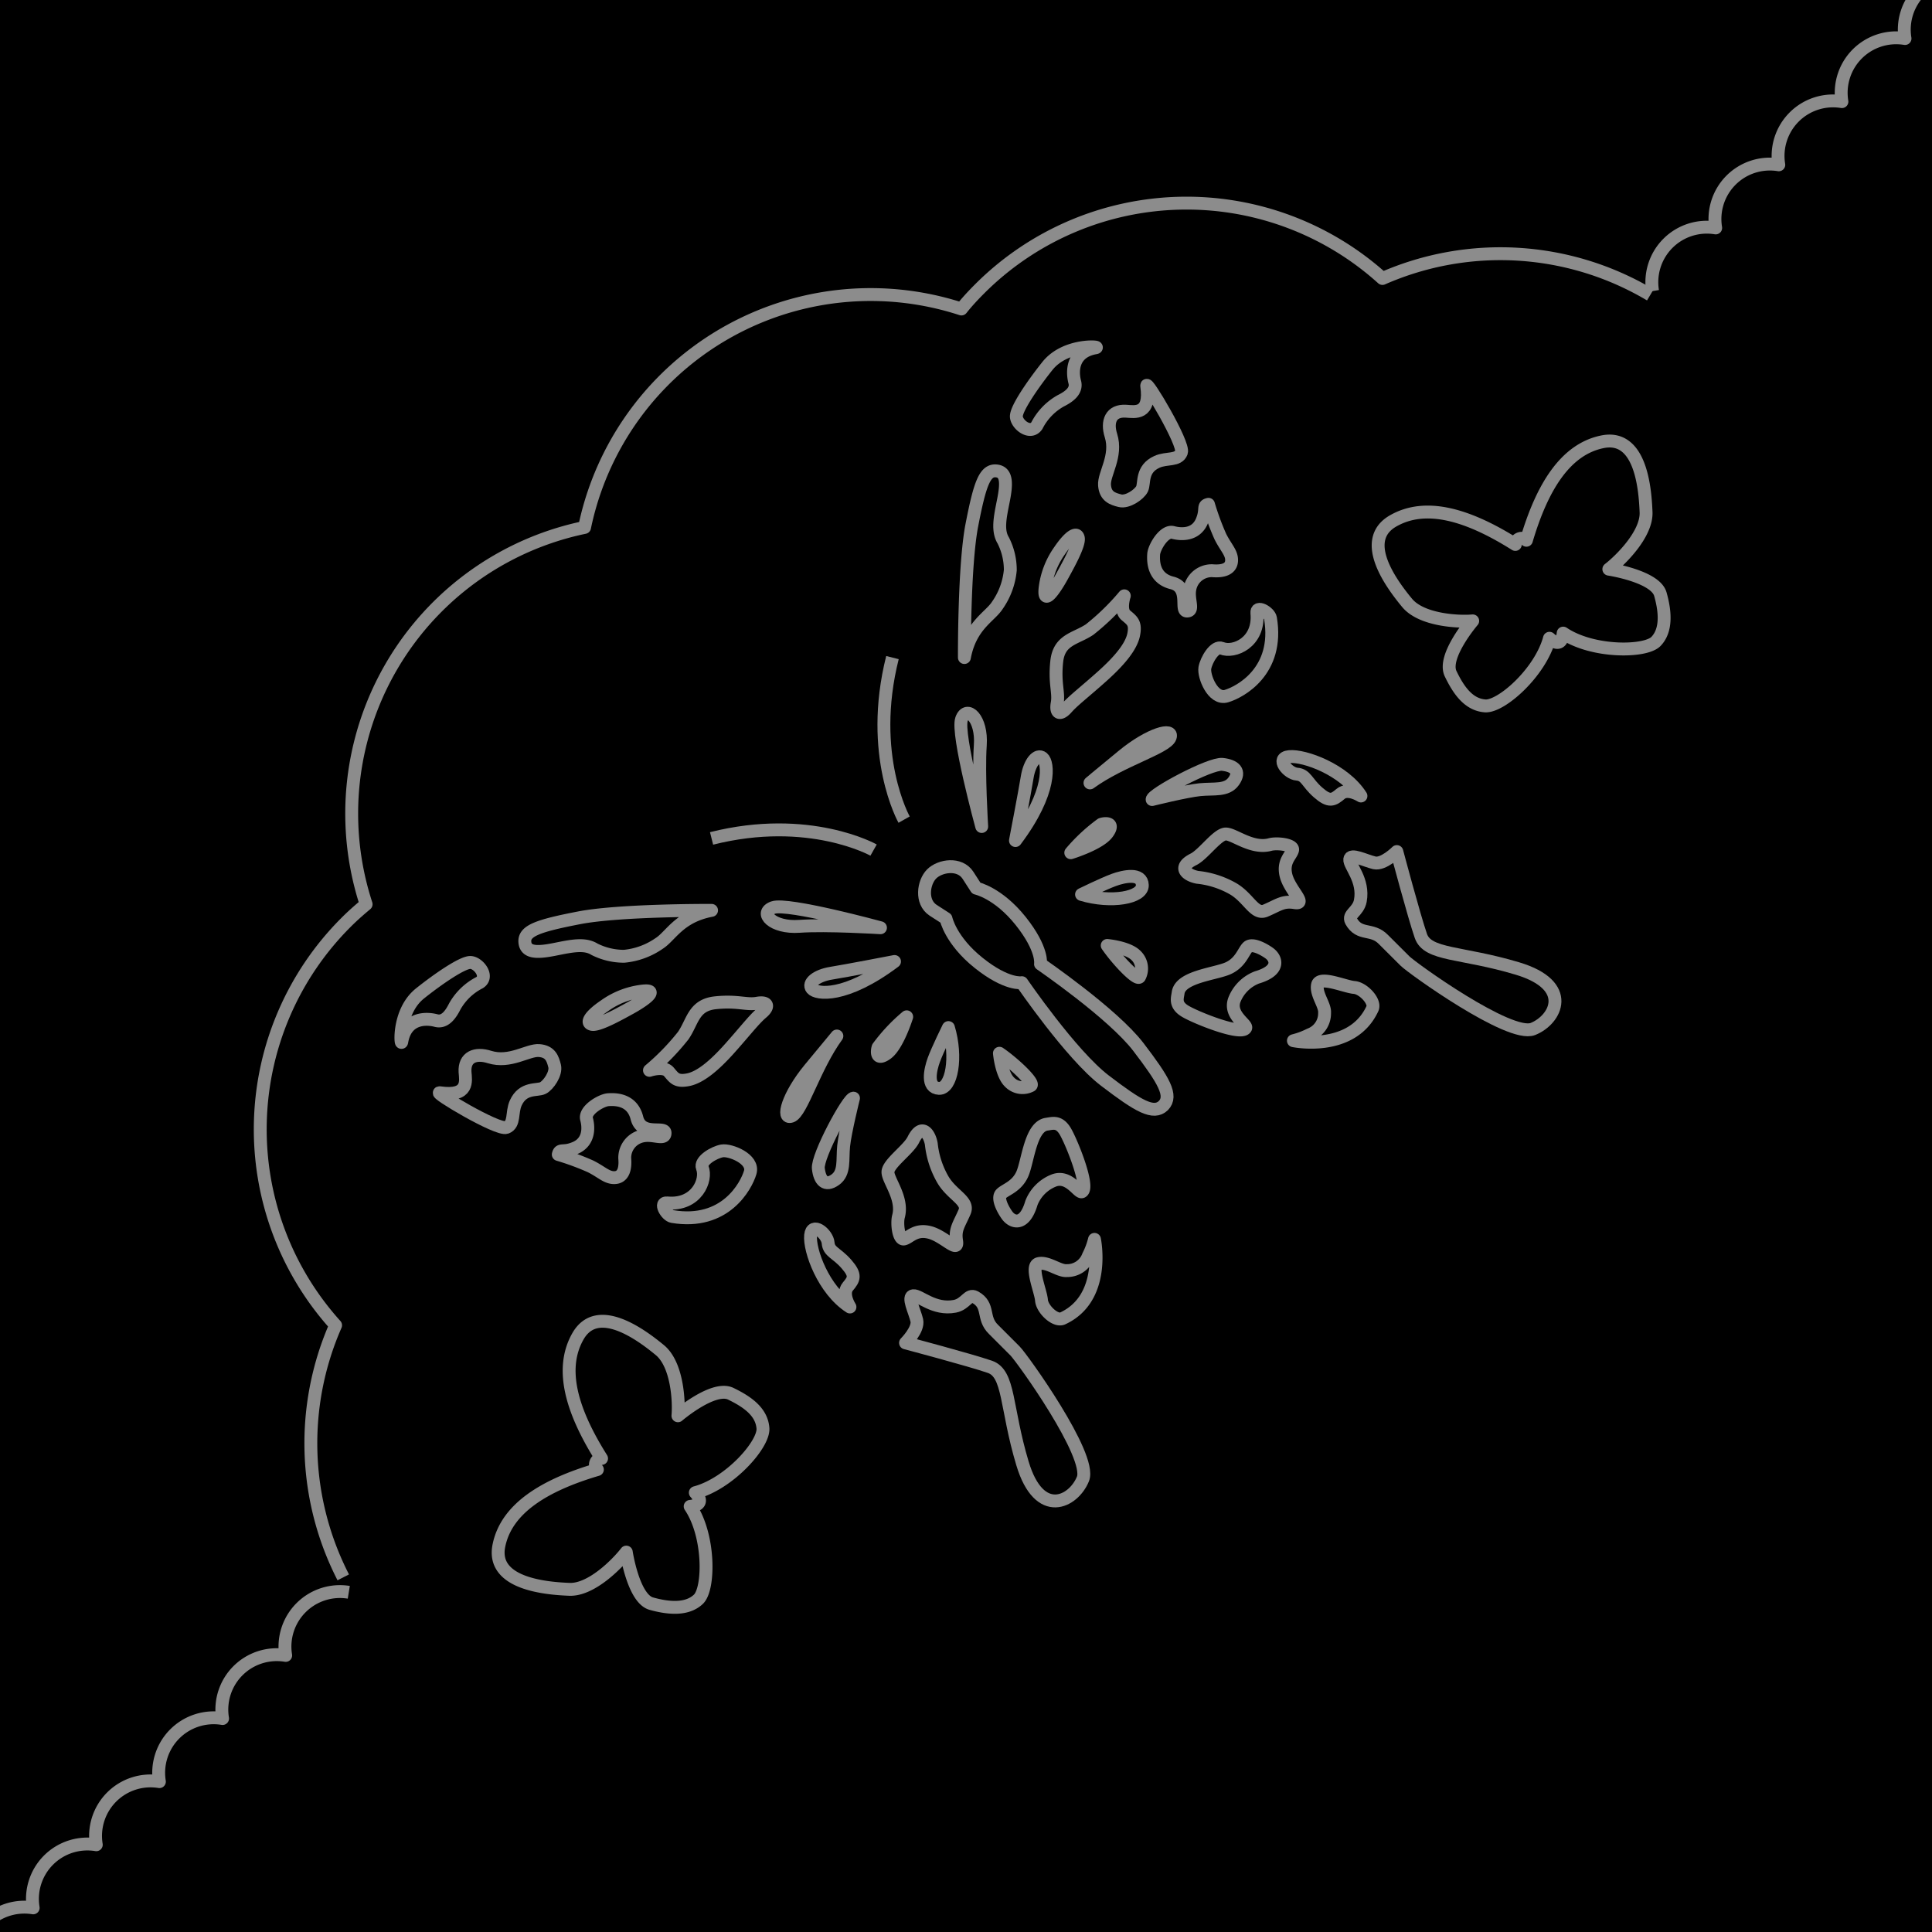 <svg id="レイヤー_1" data-name="レイヤー 1" xmlns="http://www.w3.org/2000/svg" width="300" height="300" viewBox="0 0 300 300"><defs><style>.cls-1{fill:none;stroke:#8c8c8c;stroke-linejoin:round;stroke-width:2px;}</style></defs><title>chou_sm</title><rect width="300" height="300"/><path class="cls-1" d="M256.61,45.2a8.54,8.54,0,0,1,9.8-9.81,8.53,8.53,0,0,1,9.8-9.8,8.54,8.54,0,0,1,9.8-9.81,8.54,8.54,0,0,1,9.8-9.8,8.53,8.53,0,0,1,9.8-9.8"/><path class="cls-1" d="M54.16,247.25a8.54,8.54,0,0,0-9.8,9.8,8.53,8.53,0,0,0-9.8,9.8,8.54,8.54,0,0,0-9.81,9.8,8.54,8.54,0,0,0-9.8,9.8,8.53,8.53,0,0,0-9.8,9.8,8.55,8.55,0,0,0-9.8,9.81"/><path class="cls-1" d="M256.26,45.79a45.55,45.55,0,0,0-41.59-2.55,45.42,45.42,0,0,0-62.53,1.59c-1,1-2,2.07-2.85,3.15A45.38,45.38,0,0,0,90.77,81.9a45.38,45.38,0,0,0-33.92,58.51c-1.08.9-2.14,1.83-3.15,2.85a45.42,45.42,0,0,0-1.59,62.53,45.6,45.6,0,0,0,1.19,39.14"/><path class="cls-1" d="M158.48,143c-3.5-4.38-6.88-5.08-6.88-5.08l-1.29-2c-1.29-2-4.35-1.51-5.64-.22s-1.74,4.35.22,5.64l2,1.29s.69,3.38,5.08,6.89,6.7,3.07,6.7,3.07,7.64,11.19,12.89,15.2,7.56,5.35,9.09,3.88h0v0h0c1.47-1.52.1-3.88-3.88-9.09s-15.2-12.89-15.2-12.89S162,147.41,158.48,143Z"/><path class="cls-1" d="M140.39,127.27s-5.63-10-1.81-25.16"/><path class="cls-1" d="M248.83,68.6c-5.74,1.16-9.36,7-11.81,15.29a1,1,0,0,0-1.72.65c-7.34-4.62-13.9-6.58-19-3.64-5.32,3.07-.05,10,2.19,12.71s8,3,10.19,2.8c0,0-4.72,5.51-3.43,8.2s2.85,4.81,5.35,5,8.59-5.2,10-10.5c.55.5,1.06.75,1.45.61s.6-.67.68-1.41c4.54,3.07,12.78,3,14.42,1.28s1.46-4.54.67-7.33-8-3.88-8-3.88c1.73-1.33,5.92-5.41,5.78-8.85S254.85,67.38,248.83,68.6Z"/><path class="cls-1" d="M77.47,240c1.16-5.74,7-9.36,15.29-11.81a1,1,0,0,1,.65-1.72c-4.62-7.34-6.58-13.9-3.65-19,3.07-5.32,10-.06,12.71,2.18s3,8,2.8,10.19c0,0,5.51-4.72,8.2-3.42s4.81,2.86,5,5.36-5.2,8.59-10.5,10c.5.56.75,1.06.61,1.45s-.67.6-1.41.68c3.07,4.54,3,12.78,1.28,14.42s-4.53,1.46-7.32.68-3.88-8-3.88-8c-1.33,1.73-5.4,5.92-8.84,5.78S76.25,246,77.47,240Z"/><path class="cls-1" d="M135.65,132s-10-5.63-25.16-1.81"/><path class="cls-1" d="M140.79,157.89a27.44,27.44,0,0,0-4.44,4.73c-.22.66-.29,2.18,1.38.95S140.79,157.89,140.79,157.89Z"/><path class="cls-1" d="M147.27,159.56s-1.68,3.42-2.26,5-1.17,4.36.8,4.44S148.66,164.15,147.27,159.56Z"/><path class="cls-1" d="M155.19,163.55s.29,3.2,1.53,4.44a2.81,2.81,0,0,0,3.35.58C160.72,168.21,157.52,165.15,155.19,163.55Z"/><path class="cls-1" d="M138.9,149.3s-7.57,1.46-9.83,1.82-3.71,1.53-3,2.4S131.25,155.05,138.9,149.3Z"/><path class="cls-1" d="M136.72,144.06s-14.41-3.93-16.67-3.13-.14,3.21,4.08,2.91S136.72,144.06,136.72,144.06Z"/><path class="cls-1" d="M110.49,141.36s-14.24-.07-20.58,1.16-8.56,2-8.41,3.77,2.15,1.62,4.7,1.11,4.59-.95,6.11,0a10.18,10.18,0,0,0,4.59,1.09,11.38,11.38,0,0,0,5.46-2C104.17,145.35,105.46,142.31,110.49,141.36Z"/><path class="cls-1" d="M117.57,155.78c-1.66.3-3.06-.43-6.48-.07s-3.5,2.92-5,5.1a36.8,36.8,0,0,1-5.24,5.39s2.18-.73,3,.22,1.16,1.6,3,1.24,4-2.11,6.47-4.88,3.79-4.51,5-5.53S119.17,155.49,117.57,155.78Z"/><path class="cls-1" d="M99.81,153.89a12.59,12.59,0,0,0-5.9,2.26c-2.26,1.53-3,2.69-2,2.91s4.15-1.53,6-2.55S102.58,153.59,99.81,153.89Z"/><path class="cls-1" d="M62.39,161.75c-.17,1-.73-4.66,2.84-7.5,2.73-2.18,6.62-4.88,7.86-4.8s2.86,2.2,1.38,3.13a9.23,9.23,0,0,0-3.86,3.71c-.62,1.23-1.53,2.55-2.91,2.18S63.05,157.89,62.39,161.75Z"/><path class="cls-1" d="M68.29,169.68c-1.13-.16,9,5.9,10.34,5.39s.78-2.28,1.45-3.79c1.13-2.51,3.35-1.89,4.22-2.33s2.11-2.26,1.82-3.42-.65-2.26-2.4-2.4-4.51,2-7.72,1c-2.17-.69-3.93,0-3.79,2.33C72.31,167.82,72.88,170.34,68.29,169.68Z"/><path class="cls-1" d="M86.69,179.27a41,41,0,0,1,5,1.84c1.75.87,2.55,1.82,3.79,1.75s1.68-1.24,1.53-3a3.45,3.45,0,0,1,2.91-3.49c1.6-.29,3.35.73,3.35-.44s-3.64.59-4.37-2.33-3.35-2.91-4.44-2.84-3.75,1.64-3.38,3,.44,3.71-2,4.59C87.43,179,86.91,178.32,86.69,179.27Z"/><path class="cls-1" d="M129.95,160.87s-.8.95-4.22,5.1-4.44,7.93-2.84,7.35S126.45,165.68,129.95,160.87Z"/><path class="cls-1" d="M104.4,188.9c-.94-.16-2.11-2.24-.8-2.11,4.58.43,6.22-3.6,5.46-5.46-.44-1.08,1.82-2.4,3.06-2.62s5,1.24,4.37,3.35S112.62,190.28,104.4,188.9Z"/><path class="cls-1" d="M132.53,170.52c-.77-.11-5.68,9-5.46,10.92s1.09,2.84,2.62,1.75,1.09-3.06,1.31-5.24S132.53,170.52,132.53,170.52Z"/><path class="cls-1" d="M125.87,191.81c-.23,2.34,2,8.51,6.11,11.14,0,0-1.31-2-.33-3.17s1.31-1.75-.22-3.5-2.73-1.86-2.84-3.28S126.09,189.63,125.87,191.81Z"/><path class="cls-1" d="M141.81,177c-.76,1.52-3.93,3.71-3.93,5s2.4,4.08,1.64,6.88c-.29,1.05,0,3.71.87,3.5s1.76-1.59,4-1,4.47,3.3,4.15,1.31c-.29-1.82.36-2.47,1.24-4.51.74-1.73-2-2.59-3.42-5.1a14,14,0,0,1-1.75-5.46C144.32,176,143.12,174.34,141.81,177Z"/><path class="cls-1" d="M162.56,174.56c.82-.1,1.86-.54,2.84,1.09s3.82,8.67,2.62,9.39c-.54.33-2-2.62-4.36-1.74a6.16,6.16,0,0,0-3.5,3.49c-1.09,3.72-3,3.06-3.82,1.86-.65-.92-1.53-2.62-.88-3.28s2.4-1.09,3.28-3.06S160,174.89,162.56,174.56Z"/><path class="cls-1" d="M165,204.73c-1.1.51-3.17-1.42-3.28-2.84s-1.85-5.35-.44-5.68,3.17,1.2,4.37,1.09A3.5,3.5,0,0,0,169,195a11.78,11.78,0,0,0,.95-2.55S171.87,201.56,165,204.73Z"/><path class="cls-1" d="M140.61,208.52s2.08-2.08,1.75-3.5-1.53-3.71-.55-3.82,3.21,2.26,6.45,1.64c1.72-.33,2.08-2,3.16-1.42,2.33,1.3,1,3.2,2.84,5l3.35,3.35c1.09,1.09,12,16.27,10.55,19.87s-6.77,6.33-9.39-2.4-2-13.94-5.06-15S140.61,208.52,140.61,208.52Z"/><path class="cls-1" d="M166.27,132.41A27.34,27.34,0,0,1,171,128c.65-.22,2.18-.29.95,1.38S166.27,132.41,166.27,132.41Z"/><path class="cls-1" d="M167.94,138.89s3.42-1.67,5-2.25,4.37-1.17,4.44.8S172.53,140.27,167.94,138.89Z"/><path class="cls-1" d="M171.93,146.81s3.2.29,4.44,1.53a2.81,2.81,0,0,1,.58,3.35C176.59,152.34,173.53,149.14,171.93,146.81Z"/><path class="cls-1" d="M157.68,130.52s1.46-7.57,1.82-9.83,1.53-3.71,2.4-3S163.43,122.88,157.68,130.52Z"/><path class="cls-1" d="M152.44,128.34s-3.93-14.41-3.13-16.67,3.21-.15,2.91,4.07S152.44,128.34,152.44,128.34Z"/><path class="cls-1" d="M149.75,102.1s-.07-14.24,1.16-20.57,2-8.56,3.77-8.41,1.62,2.15,1.11,4.7-.94,4.58,0,6.11a10.13,10.13,0,0,1,1.09,4.59,11.34,11.34,0,0,1-2,5.46C153.73,95.79,150.69,97.08,149.75,102.1Z"/><path class="cls-1" d="M164.16,109.19c.3-1.66-.44-3.05-.07-6.48s2.91-3.49,5.1-4.95a36.78,36.78,0,0,0,5.39-5.24s-.73,2.18.22,3,1.6,1.17,1.24,3-2.11,4-4.88,6.48-4.51,3.79-5.53,4.95S163.87,110.79,164.16,109.19Z"/><path class="cls-1" d="M162.27,91.43a12.65,12.65,0,0,1,2.25-5.9c1.53-2.26,2.7-3,2.92-2s-1.53,4.15-2.55,6S162,94.2,162.27,91.43Z"/><path class="cls-1" d="M170.13,54c1-.17-4.66-.73-7.5,2.84-2.18,2.74-4.88,6.62-4.81,7.86S160,67.58,161,66.1a9.23,9.23,0,0,1,3.71-3.86c1.24-.62,2.55-1.53,2.18-2.91S166.27,54.67,170.13,54Z"/><path class="cls-1" d="M178.06,59.91c-.16-1.13,5.9,9,5.39,10.34s-2.28.78-3.79,1.46c-2.51,1.13-1.89,3.35-2.33,4.22s-2.26,2.11-3.42,1.82-2.26-.65-2.4-2.4,2-4.51,1-7.72c-.69-2.17,0-3.93,2.33-3.78C176.2,63.93,178.72,64.49,178.06,59.91Z"/><path class="cls-1" d="M187.65,78.31a41,41,0,0,0,1.84,5c.87,1.75,1.82,2.55,1.75,3.78s-1.24,1.68-3,1.53a3.45,3.45,0,0,0-3.49,2.91c-.29,1.6.72,3.35-.44,3.35s.58-3.64-2.33-4.37-2.91-3.35-2.84-4.44,1.64-3.75,3-3.39,3.71.44,4.58-2C187.36,79,186.7,78.53,187.65,78.31Z"/><path class="cls-1" d="M169.25,121.57s.94-.8,5.1-4.22,7.93-4.44,7.35-2.84S174.06,118.07,169.25,121.57Z"/><path class="cls-1" d="M197.28,96c-.16-.94-2.24-2.11-2.11-.8.43,4.59-3.6,6.23-5.46,5.46-1.08-.45-2.4,1.82-2.62,3.06s1.24,5,3.35,4.37S198.66,104.24,197.28,96Z"/><path class="cls-1" d="M178.9,124.15c-.11-.77,9-5.68,10.92-5.46s2.84,1.09,1.75,2.62-3.06,1.09-5.24,1.31S178.9,124.15,178.9,124.15Z"/><path class="cls-1" d="M200.19,117.49c2.34-.23,8.52,2,11.14,6.11,0,0-2-1.31-3.16-.33s-1.75,1.31-3.5-.22-1.85-2.73-3.28-2.84S198,117.71,200.19,117.49Z"/><path class="cls-1" d="M185.34,133.43c1.52-.76,3.71-3.93,5-3.93s4.07,2.4,6.88,1.64c1.05-.29,3.71,0,3.49.87s-1.59,1.76-1,4,3.3,4.47,1.31,4.15c-1.82-.29-2.47.37-4.51,1.24-1.73.74-2.59-2-5.1-3.43a14,14,0,0,0-5.46-1.74C184.36,135.94,182.72,134.74,185.34,133.43Z"/><path class="cls-1" d="M182.94,154.18c-.11.82-.55,1.85,1.09,2.84s8.67,3.82,9.39,2.62c.33-.55-2.62-2-1.75-4.37a6.14,6.14,0,0,1,3.49-3.49c3.72-1.09,3.06-3,1.86-3.82-.93-.65-2.62-1.53-3.28-.88s-1.09,2.4-3.06,3.28S183.26,151.67,182.94,154.18Z"/><path class="cls-1" d="M213.11,156.61c.51-1.1-1.42-3.17-2.84-3.28s-5.35-1.86-5.68-.43,1.2,3.17,1.09,4.37a3.51,3.51,0,0,1-2.29,3.38,12,12,0,0,1-2.55.95S209.94,163.49,213.11,156.61Z"/><path class="cls-1" d="M216.9,132.23s-2.07,2.08-3.49,1.75-3.71-1.53-3.82-.55,2.25,3.21,1.64,6.45c-.33,1.72-2,2.08-1.42,3.16,1.31,2.33,3.2,1,5,2.84l3.35,3.34c1.09,1.1,16.27,12,19.87,10.56s6.33-6.77-2.4-9.39-13.94-2-15-5.06S216.9,132.23,216.9,132.23Z"/></svg>